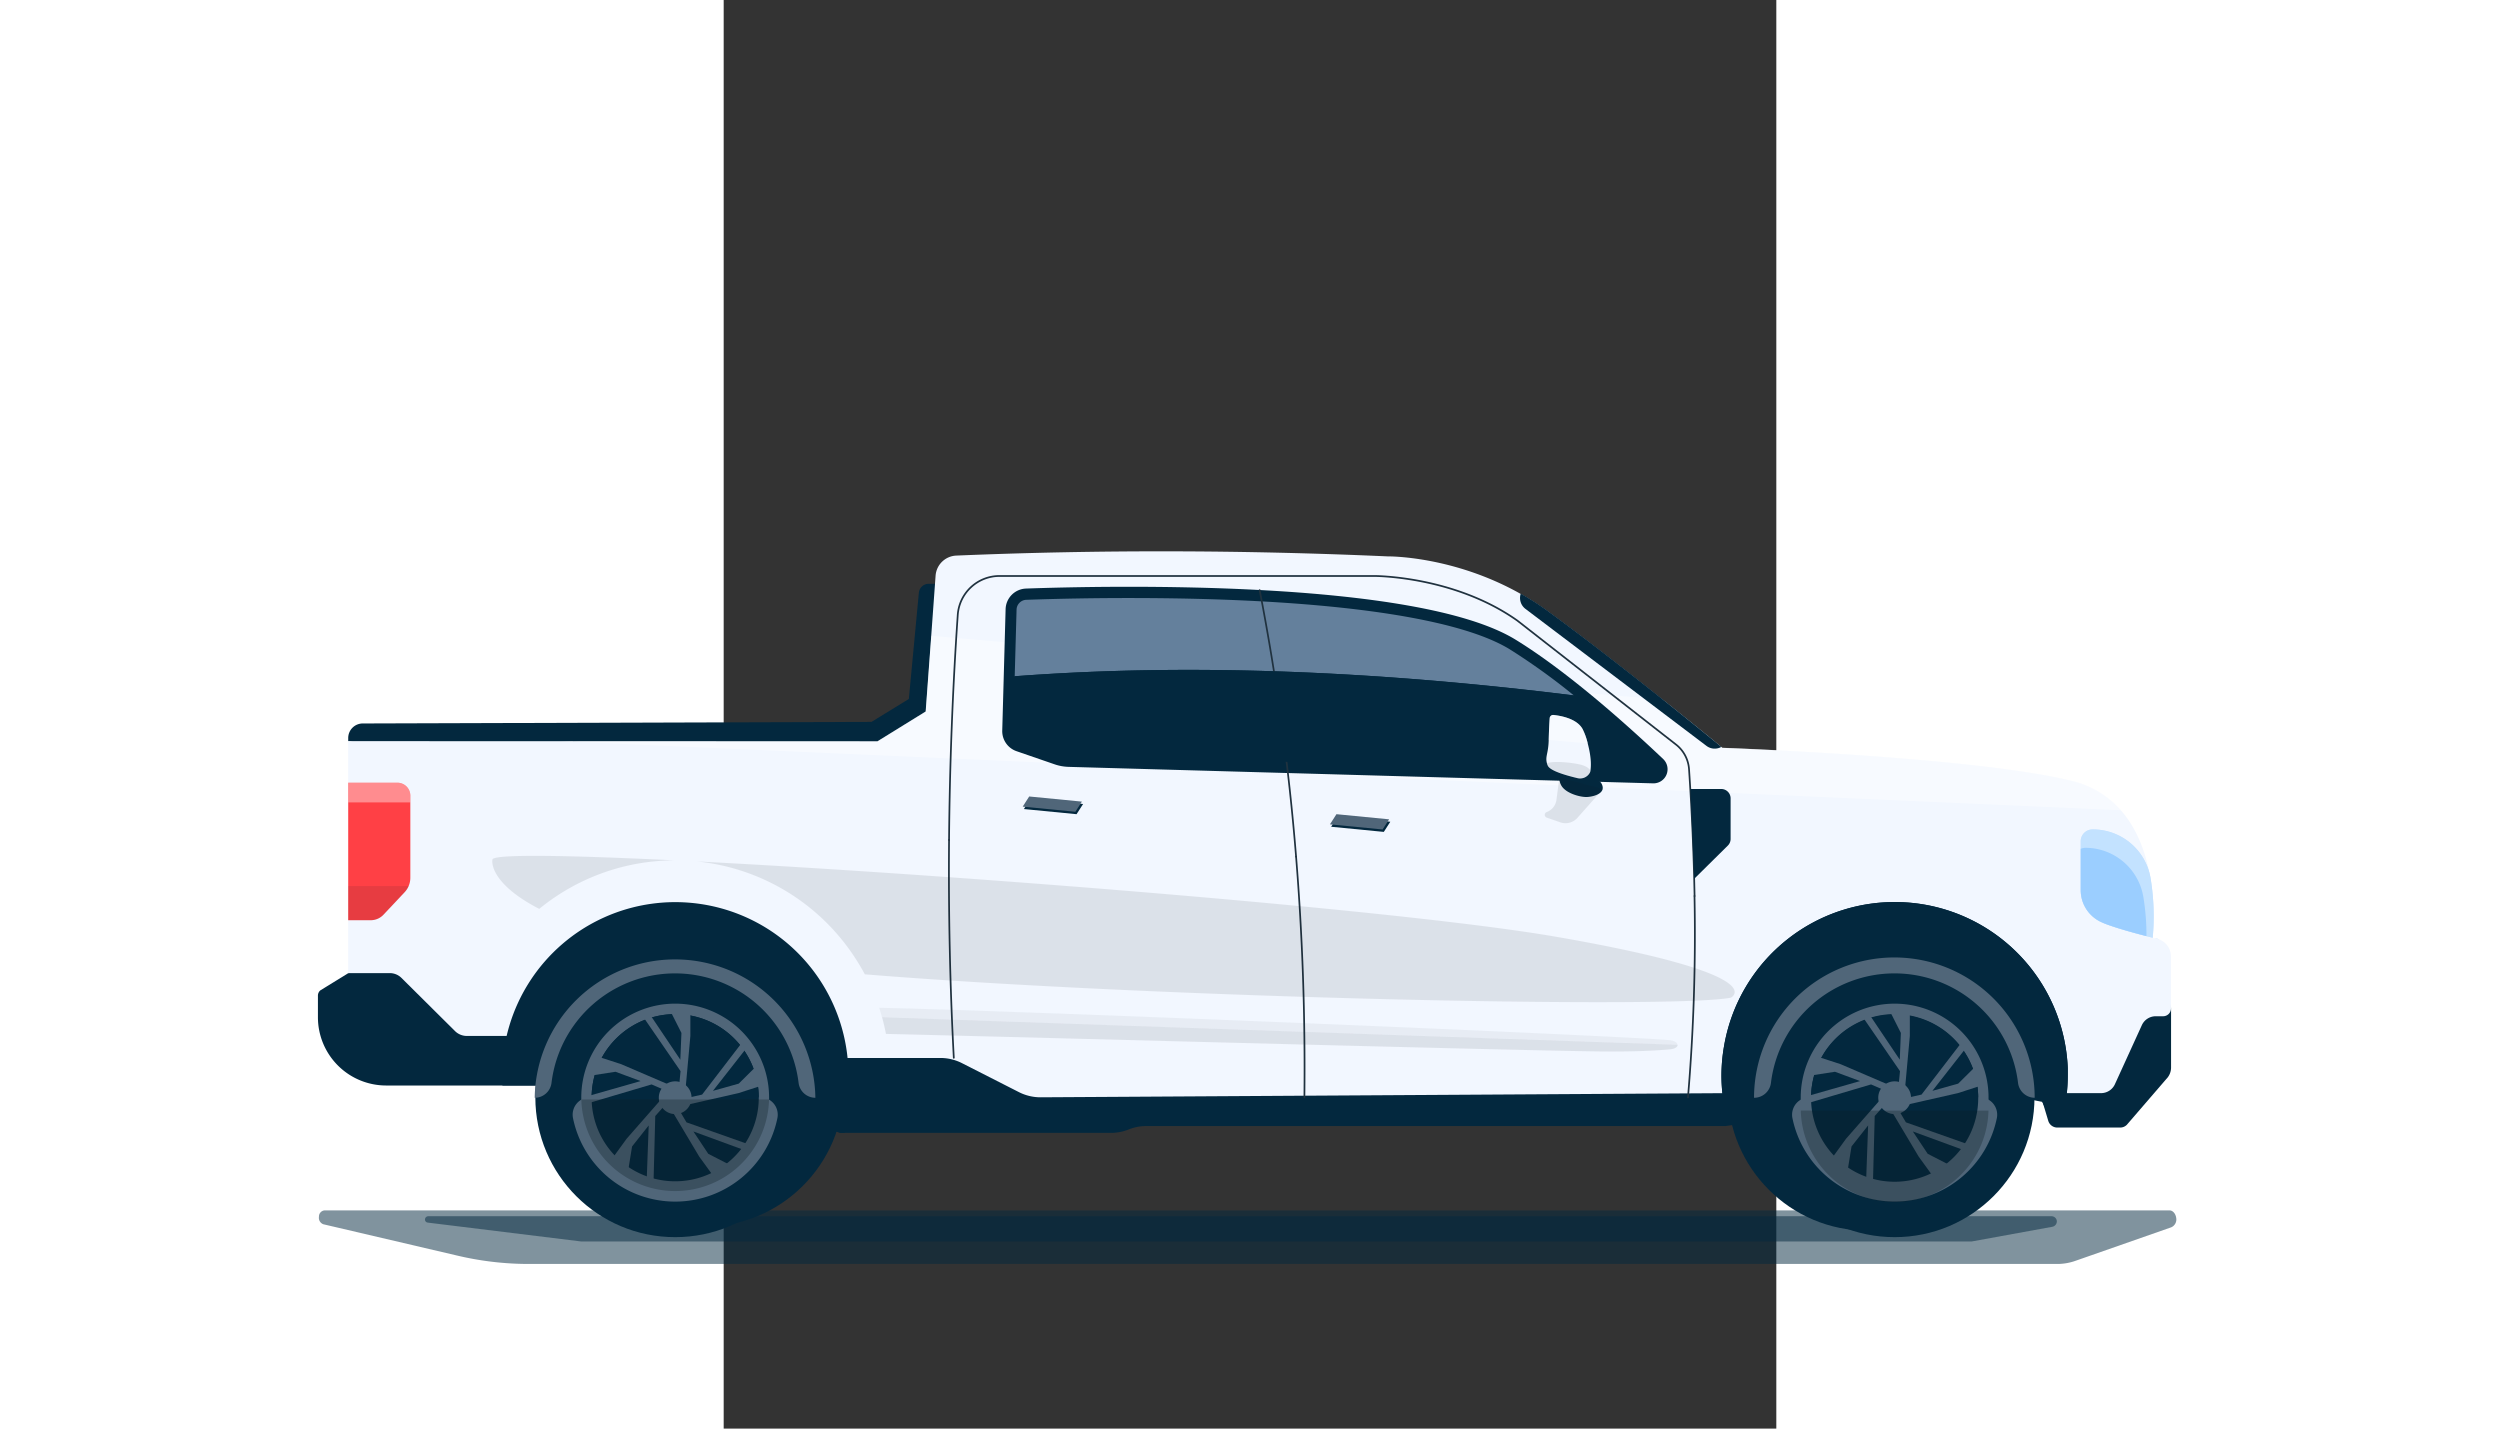 <?xml version="1.0" encoding="UTF-8" standalone="no"?>
<svg
   viewBox="0 150 700 950"
   width="700"
   height="400"
   fill="none"
   version="1.1"
   id="svg98"
   sodipodi:docname="all.svg"
   inkscape:version="1.2 (dc2aeda, 2022-05-15)"
   inkscape:export-filename="naked.svg"
   inkscape:export-xdpi="262.5"
   inkscape:export-ydpi="262.5"
   xmlns:inkscape="http://www.inkscape.org/namespaces/inkscape"
   xmlns:sodipodi="http://sodipodi.sourceforge.net/DTD/sodipodi-0.dtd"
   xmlns="http://www.w3.org/2000/svg"
   xmlns:svg="http://www.w3.org/2000/svg">
  <rect x="0" y="150" width="700" height="950" fill="#333333" stroke="none"/>
  <defs
     id="defs102" />
  <sodipodi:namedview
     id="namedview100"
     pagecolor="#ffffff"
     bordercolor="#000000"
     borderopacity="0.25"
     inkscape:showpageshadow="2"
     inkscape:pageopacity="0.0"
     inkscape:pagecheckerboard="0"
     inkscape:deskcolor="#d1d1d1"
     showgrid="false"
     showguides="true"
     inkscape:zoom="1.7580918"
     inkscape:cx="342.13231"
     inkscape:cy="201.63907"
     inkscape:window-width="2560"
     inkscape:window-height="1387"
     inkscape:window-x="0"
     inkscape:window-y="25"
     inkscape:window-maximized="0"
     inkscape:current-layer="svg98">
    <sodipodi:guide
       position="349.92,1140.363"
       orientation="1,0"
       id="guide459"
       inkscape:locked="false" />
    <sodipodi:guide
       position="28.25,1366.838"
       orientation="0,-1"
       id="guide461"
       inkscape:locked="false" />
    <sodipodi:guide
       position="-256.822,547.753"
       orientation="0,-1"
       id="guide1035"
       inkscape:locked="false" />
    <sodipodi:guide
       position="-183.628,114.115"
       orientation="0,-1"
       id="guide1761"
       inkscape:locked="false" />
  </sodipodi:namedview>
  <g
     id="g6888"
     inkscape:label="pickup"
     transform="matrix(1.546,0,0,1.546,-270.326,515.127)"
     style="display:inline">
    <path
       fill="#03283e"
       d="m 756.537,306.078 a 23.575,23.575 0 0 1 -8,1.432 H 91.033 A 133.789,133.789 0 0 1 60.346,303.928 L 2.675,290.436 a 2.927,2.927 0 0 1 -1.91,-3.224 2.652,2.652 0 0 1 2.387,-2.746 h 793.624 c 1.433,0 2.627,1.432 2.866,3.223 a 3.667,3.667 0 0 1 -2.149,4.06 z"
       opacity="0.5"
       id="path6705" />
    <path
       fill="#03283e"
       d="M 711.642,297.839 H 113.6 l -66.03,-8.12 a 1.324,1.324 0 0 1 -1.194,-1.432 1.432,1.432 0 0 1 1.433,-1.314 H 746.03 a 2.315,2.315 0 0 1 2.269,2.03 2.387,2.387 0 0 1 -1.911,2.507 z"
       opacity="0.5"
       id="path6707" />
    <path
       fill="#03283e"
       d="m 13.35,82.615 183.546,35.761 91.761,-55.737 -23.021,-47.702 h -2.591 a 4.252,4.252 0 0 0 -4.239,3.869 l -4.31,45.672 -16.06,9.862 -218.842,0.68 a 6.257,6.257 0 0 0 -6.245,6.258 v 1.29 z M 0.322,192.048 v 9.337 a 29.361,29.361 0 0 0 29.373,29.361 h 67.69 v -7.462 h 42.316 l 85.374,27.844 h 116.37 a 20.561,20.561 0 0 0 7.606,-1.468 20.083,20.083 0 0 1 7.594,-1.469 h 249.039 l 0.812,-0.107 102.435,-14.054 h 32.108 l 3.582,11.94 a 4.06,4.06 0 0 0 3.869,2.866 h 27.032 a 4.012,4.012 0 0 0 2.89,-1.194 l 16.991,-19.702 a 6.984,6.984 0 0 0 2.03,-4.955 v -25.457 a 3.362,3.362 0 0 0 -0.979,-2.38 3.337,3.337 0 0 0 -1.09,-0.73 3.343,3.343 0 0 0 -1.286,-0.257 h -6.735 a 3.385,3.385 0 0 0 -3.116,2.09 l -11.463,27.725 a 3.41,3.41 0 0 1 -3.152,2.102 h -30.603 l -133.887,-9.553 -388.609,-27.868 -5.265,-0.382 -107.141,-7.678 -6.197,-0.477 -62.09,-4.454 -22.483,6.782 -12.012,7.403 a 2.985,2.985 0 0 0 -1.003,2.197 z"
       id="path6709" />
    <path
       fill="#f2f7ff"
       d="M 13.337,82.615 V 182.4 h 17.851 a 7.157,7.157 0 0 1 5.099,2.101 l 22.997,22.83 a 7.247,7.247 0 0 0 5.098,2.102 H 99.81 l 121.958,9.468 h 46.293 c 3.233,10e-4 6.42,0.766 9.301,2.233 l 24.502,12.466 a 20.507,20.507 0 0 0 9.433,2.221 l 295.82,-1.791 h 160.192 a 6.573,6.573 0 0 0 5.97,-3.833 l 11.594,-25.409 a 6.564,6.564 0 0 1 5.97,-3.833 h 3.188 a 3.364,3.364 0 0 0 3.367,-3.379 v -22.292 a 7.942,7.942 0 0 0 -2.304,-5.6 7.85,7.85 0 0 0 -2.89,-1.815 6.528,6.528 0 0 0 -1.743,-0.442 8.874,8.874 0 0 0 -0.991,-0.06 0.538,0.538 0 0 0 0,-0.179 c 0.25,-2.328 2.71,-27.343 -7.881,-46.567 a 45.47,45.47 0 0 0 -5.731,-8.239 40.512,40.512 0 0 0 -21.17,-12.657 C 712.897,89.361 604.395,85.505 604.395,85.505 l -0.442,-0.359 C 601.828,83.367 591.929,75.26 578.807,64.848 564.276,53.266 545.768,38.782 529.398,26.83 A 117.833,117.833 0 0 0 517.649,19.272 C 488.347,2.758 460.514,3.152 460.514,3.152 397.804,0.366 335.937,0.251 274.914,2.806 a 9.316,9.316 0 0 0 -8.907,8.62 l -1.887,26.019 -2.388,32.465 -20.728,12.812 z"
       id="path6711" />
    <path
       fill="#ffffff"
       d="m 104.191,82.615 671.725,29.719 A 40.514,40.514 0 0 0 754.746,99.678 C 712.955,89.314 604.454,85.457 604.454,85.457 l -0.442,-0.358 C 601.887,83.319 591.988,75.212 578.866,64.8 L 264.179,37.337 261.791,69.803 241.063,82.615 Z"
       opacity="0.4"
       id="path6713" />
    <path
       fill="#03283e"
       d="m 296.119,25.91 -1.444,52.156 a 9.119,9.119 0 0 0 6.125,8.871 l 16.382,5.648 a 20.131,20.131 0 0 0 5.97,1.099 l 251.487,7.092 a 6.066,6.066 0 0 0 4.334,-10.46 C 564.466,76.561 538.376,53.026 515.487,38.973 472.884,12.86 339.964,15.749 304.884,16.991 a 9.124,9.124 0 0 0 -8.765,8.92 z"
       id="path6715" />
    <path
       fill="#64809c"
       d="m 300.036,54.71 0.8,-28.656 a 4.345,4.345 0 0 1 4.179,-4.227 1268.87,1268.87 0 0 1 44.239,-0.764 c 82.388,0 140.513,7.833 163.701,22.042 a 277.925,277.925 0 0 1 27.606,19.856 C 456.8,52.537 376.251,48.955 300.036,54.711 Z"
       id="path6717" />
    <path
       fill="#20323f"
       fill-rule="evenodd"
       d="m 592.434,148.879 a 0.375,0.375 0 0 1 0.383,0.367 c 0.575,28.91 -0.362,57.83 -2.808,86.642 a 0.375,0.375 0 0 1 -0.747,-0.063 828.899,828.899 0 0 0 2.805,-86.564 0.374,0.374 0 0 1 0.367,-0.382 z"
       clip-rule="evenodd"
       id="path6719" />
    <path
       fill="#20323f"
       fill-rule="evenodd"
       d="m 454.783,11.957 -0.001,-0.375 0.001,0.375 H 293.445 a 17.608,17.608 0 0 0 -17.537,16.426 1622.669,1622.669 0 0 0 -3.736,96.755 0.375,0.375 0 1 1 -0.75,-0.007 1623.294,1623.294 0 0 1 3.738,-96.798 18.357,18.357 0 0 1 18.284,-17.126 h 161.439 l 0.296,0.004 c 0.26,0.004 0.644,0.012 1.141,0.03 0.995,0.035 2.444,0.107 4.268,0.254 3.648,0.294 8.795,0.887 14.794,2.085 11.996,2.395 27.422,7.213 41.098,16.908 l 0.007,0.005 68.21,53.283 a 15.103,15.103 0 0 1 5.767,10.849 1143.949,1143.949 0 0 1 2.389,54.598 0.375,0.375 0 0 1 -0.75,0.014 c -0.35,-17.96 -1.146,-36.146 -2.388,-54.56 a 14.347,14.347 0 0 0 -5.48,-10.31 L 516.046,31.1 a 0.042,0.042 0 0 1 -0.007,-0.005 c -13.558,-9.61 -28.87,-14.396 -40.803,-16.78 a 128.55,128.55 0 0 0 -14.708,-2.072 95.236,95.236 0 0 0 -4.235,-0.253 57.674,57.674 0 0 0 -1.414,-0.033 h -0.09 z"
       clip-rule="evenodd"
       id="path6721" />
    <path
       fill="#20323f"
       fill-rule="evenodd"
       d="m 405.326,17.304 c 0.203,-0.04 0.4,0.093 0.439,0.296 a 1040.681,1040.681 0 0 1 15.672,114.669 0.375,0.375 0 0 1 -0.748,0.06 1039.67,1039.67 0 0 0 -15.66,-114.586 0.374,0.374 0 0 1 0.297,-0.44 z"
       clip-rule="evenodd"
       id="path6723" />
    <path
       fill="#ff4045"
       d="m 13.35,100.501 v 59.141 h 9.707 a 7.487,7.487 0 0 0 5.468,-2.388 l 9.063,-9.636 a 9.11,9.11 0 0 0 2.484,-6.269 V 106.09 a 5.579,5.579 0 0 0 -5.588,-5.589 z"
       id="path6725" />
    <path
       fill="#ffffff"
       d="m 13.35,108.979 v -8.478 h 21.134 a 5.574,5.574 0 0 1 3.954,1.634 5.578,5.578 0 0 1 1.634,3.955 v 2.889 z"
       opacity="0.4"
       id="path6727" />
    <path
       fill="#0c1b24"
       d="m 39.403,144.955 a 8.997,8.997 0 0 1 -1.755,2.687 l -9.063,9.636 a 7.53,7.53 0 0 1 -5.469,2.388 H 13.35 v -14.711 z"
       opacity="0.1"
       id="path6729" />
    <path
       fill="#9bceff"
       d="m 792.239,167.869 a 6.526,6.526 0 0 0 -1.744,-0.442 z m -33.672,-42.185 v 21.062 a 15.126,15.126 0 0 0 8.358,13.481 c 3.809,1.922 13.588,4.704 22.615,6.961 0.794,-8.639 0.469,-17.343 -0.967,-25.899 a 25.168,25.168 0 0 0 -24.883,-20.692 5.112,5.112 0 0 0 -5.123,5.087 z"
       id="path6731" />
    <path
       fill="#ffffff"
       d="m 758.567,125.684 v 21.062 a 15.126,15.126 0 0 0 8.358,13.481 c 3.785,1.91 13.433,4.657 22.412,6.913 l 0.227,-0.155 c 0.772,-8.568 0.439,-17.2 -0.991,-25.684 a 25.186,25.186 0 0 0 -24.895,-20.704 5.112,5.112 0 0 0 -5.111,5.087 z"
       opacity="0.4"
       id="path6733" />
    <path
       fill="#9bceff"
       d="m 758.567,128.955 v 17.791 a 15.126,15.126 0 0 0 8.358,13.481 c 3.439,1.731 11.702,4.155 19.929,6.28 a 100.96,100.96 0 0 0 -1.338,-16.859 25.302,25.302 0 0 0 -24.919,-21.147 5.08,5.08 0 0 0 -2.03,0.454 z"
       id="path6735" />
    <path
       fill="#03283e"
       d="m 590.675,103.2 h 13.253 a 4.03,4.03 0 0 1 2.862,1.178 4.039,4.039 0 0 1 1.186,2.858 v 17.445 a 4.014,4.014 0 0 1 -1.194,2.865 l -14.495,14.329 M 299.379,78.197 a 4.326,4.326 0 0 0 2.914,4.215 l 16.382,5.66 c 1.471,0.502 3.008,0.783 4.561,0.836 L 574.782,96 a 1.196,1.196 0 0 0 1.194,-0.812 1.194,1.194 0 0 0 -0.322,-1.409 C 567.403,85.946 554.496,74.137 540.561,62.949 456.788,52.537 376.239,48.955 300.048,54.711 Z m 244.645,20.024 a 4.322,4.322 0 0 0 2.603,0.55 c 1.672,-0.108 5.397,-0.216 6.257,3.211 0.859,3.427 -4.43,4.633 -6.926,4.669 -2.495,0.036 -7.785,-1.266 -10.209,-4.096 a 6.113,6.113 0 0 1 -1.003,-6.113"
       id="path6737" />
    <path
       fill="#0c1b24"
       d="m 553.063,103.248 -10.973,12.358 a 6.84,6.84 0 0 1 -7.368,1.934 l -5.862,-2.029 a 1.278,1.278 0 0 1 0,-2.389 6.461,6.461 0 0 0 4.203,-5.241 l 1.265,-9.624"
       opacity="0.1"
       id="path6739" />
    <path
       fill="#f2f7ff"
       d="m 528.955,92.096 a 4.8,4.8 0 0 0 0.442,1.194 c 1.266,2.388 9.158,4.394 12.621,5.23 a 4.775,4.775 0 0 0 5.349,-2.21 2.59,2.59 0 0 0 0.334,-1.002 c 0.132,-1.314 0.669,-4.693 -1.194,-11.738 a 27.89,27.89 0 0 0 -2.197,-6.137 c -2.471,-4.537 -9.397,-5.743 -12.597,-6.078 a 1.491,1.491 0 0 0 -1.564,1.48 c -0.143,1.876 -0.322,5.374 -0.418,9.219 -0.131,5.982 -1.552,7.009 -0.776,10.042 z"
       id="path6741" />
    <path
       fill="#ffffff"
       d="m 529.743,82.101 16.788,1.481 a 27.94,27.94 0 0 0 -2.197,-6.137 c -2.471,-4.538 -9.397,-5.744 -12.597,-6.078 a 1.492,1.492 0 0 0 -1.588,1.469 c -0.131,1.922 -0.31,5.42 -0.406,9.265 z"
       opacity="0.4"
       id="path6743" />
    <path
       fill="#0c1b24"
       d="m 528.955,92.096 c 0.095,0.412 0.235,0.812 0.418,1.194 1.278,2.388 9.182,4.394 12.633,5.23 a 4.774,4.774 0 0 0 5.337,-2.21 c 0.189,-0.304 0.308,-0.646 0.347,-1.002 0,0 -0.669,-1.505 -3.583,-2.389 -2.913,-0.883 -11.438,-1.994 -15.152,-0.823 z"
       opacity="0.1"
       id="path6745" />
    <path
       fill="#03283e"
       d="m 97.385,230.746 v -7.463 h 42.316 l 85.374,27.845 h 1.791 a 74.596,74.596 0 0 0 -10.4,-55.713 76.485,76.485 0 0 0 -5.266,-7.164 74.362,74.362 0 0 0 -107.14,-7.678 73.233,73.233 0 0 0 -6.15,6.281 74.243,74.243 0 0 0 -18.244,43.892 z"
       id="path6747" />
    <path
       fill="#03283e"
       d="m 79.51,226.293 v 1.659 h 17.91 v -7.522 h 42.281 l 85.374,27.845 h 0.143 A 74.485,74.485 0 1 0 79.546,226.293 Z"
       id="path6749" />
    <path
       fill="#03283e"
       d="m 153.994,295.976 c 33.223,0 60.155,-26.932 60.155,-60.155 0,-33.223 -26.932,-60.155 -60.155,-60.155 -33.223,0 -60.155,26.932 -60.155,60.155 0,33.223 26.932,60.155 60.155,60.155 z"
       id="path6751" />
    <path
       fill="#03283e"
       d="m 166.4,291.51 c 33.223,0 60.155,-26.932 60.155,-60.155 0,-33.223 -26.932,-60.155 -60.155,-60.155 -33.223,0 -60.155,26.932 -60.155,60.155 0,33.223 26.932,60.155 60.155,60.155 z"
       id="path6753" />
    <path
       fill="#506679"
       d="m 117.409,235.833 a 7.454,7.454 0 0 0 -5.775,2.67 7.463,7.463 0 0 0 -1.616,6.154 44.857,44.857 0 0 0 43.982,36.029 44.86,44.86 0 0 0 43.982,-36.029 7.465,7.465 0 0 0 -4.213,-8.139 7.457,7.457 0 0 0 -3.19,-0.685 z"
       id="path6755" />
    <path
       fill="#506679"
       d="m 93.636,236.024 a 7.284,7.284 0 0 0 7.164,-6.46 53.529,53.529 0 0 1 106.269,0 7.297,7.297 0 0 0 7.224,6.46 60.373,60.373 0 0 0 -60.365,-59.521 60.37,60.37 0 0 0 -60.364,59.521 z"
       id="path6757" />
    <path
       fill="#506679"
       d="m 113.6,235.928 a 40.393,40.393 0 0 0 68.944,28.576 40.397,40.397 0 0 0 8.78,-44.009 40.396,40.396 0 0 0 -74.646,-0.033 40.398,40.398 0 0 0 -3.078,15.466 z m 4.442,0.072 a 35.94,35.94 0 0 1 6.051,-19.973 35.945,35.945 0 0 1 36.894,-15.304 35.949,35.949 0 0 1 26.234,48.996 A 35.947,35.947 0 0 1 154.03,271.94 35.95,35.95 0 0 1 118.042,236 Z"
       id="path6759" />
    <path
       fill="#03283e"
       d="m 118.042,236 a 35.95,35.95 0 0 0 42.953,35.264 35.95,35.95 0 0 0 28.256,-28.228 35.958,35.958 0 0 0 -15.257,-36.912 35.958,35.958 0 0 0 -45.409,4.441 A 35.938,35.938 0 0 0 118.042,236 Z"
       id="path6761" />
    <g
       fill="#506679"
       id="g6775">
      <path
         d="m 139.964,200.824 16.335,23.749 -1.171,12.131 h 2.914 l 2.483,-27.259 v -10.902 l -9.015,-0.657 5.171,10.245 -0.478,11.511 -13.839,-20.585 z"
         id="path6763" />
      <path
         d="m 183.116,211.785 -17.54,22.866 -11.892,2.639 0.895,2.77 26.687,-6.054 10.376,-3.367 -2.161,-8.788 -8.144,8.083 -11.104,3.105 15.307,-19.522 z"
         id="path6765" />
      <path
         d="m 186.018,256.203 -27.164,-9.612 -6.185,-10.508 -2.353,1.72 14.006,23.51 6.412,8.824 7.678,-4.776 -10.197,-5.242 -6.388,-9.6 23.295,8.526 z"
         id="path6767" />
      <path
         d="m 144.669,272.693 0.752,-28.812 8.083,-9.123 -2.364,-1.707 -18.03,20.585 -6.411,8.824 6.913,5.839 1.839,-11.332 7.152,-9.039 -0.907,24.788 z"
         id="path6769" />
      <path
         d="m 116.215,238.472 27.63,-8.191 11.176,4.859 0.895,-2.77 -25.146,-10.794 -10.376,-3.367 -3.415,8.382 11.343,-1.755 10.806,4 -23.856,6.806 z"
         id="path6771" />
      <path
         d="m 153.994,243.045 a 7.045,7.045 0 1 0 0,-14.09 7.045,7.045 0 0 0 0,14.09 z"
         id="path6773" />
    </g>
    <path
       fill="#03283e"
       d="m 604.036,226.293 a 73.37,73.37 0 0 0 2.46,18.937 l 102.435,-14.018 h 32.108 l 3.582,11.94 a 4.059,4.059 0 0 0 3.869,2.866 h 1.838 a 74.372,74.372 0 0 0 2.663,-19.749 v -3.009 a 74.486,74.486 0 0 0 -69.619,-71.288 74.483,74.483 0 0 0 -78.214,61.736 73.133,73.133 0 0 0 -1.122,12.585 z m -84.287,-200.55 77.839,58.914 a 5.877,5.877 0 0 0 6.424,0.441 C 599.498,81.361 560.609,49.457 529.457,26.722 a 117.847,117.847 0 0 0 -11.75,-7.558 5.876,5.876 0 0 0 2.042,6.58 z"
       id="path6777" />
    <path
       fill="#0c1b24"
       d="m 242.985,201.385 a 105.883,105.883 0 0 1 1.672,7.164 c 72.453,1.72 280.776,7.415 309.624,7.57 12.585,0.072 21.492,-0.358 27.713,-0.943 2.197,-0.203 3.236,-1.075 3.176,-1.946 z"
       opacity="0.1"
       id="path6779" />
    <path
       fill="#0c1b24"
       d="m 241.743,197.302 c 0.442,1.349 0.848,2.71 1.194,4.083 l 342.185,11.809 c -0.083,-0.884 -1.289,-1.779 -3.582,-1.97 -24.549,-2.078 -274.447,-12.466 -339.797,-13.922 z"
       opacity="0.05"
       id="path6781" />
    <path
       fill="#20323f"
       fill-rule="evenodd"
       d="m 271.8,124.759 a 0.376,0.376 0 0 1 0.372,0.379 c -0.275,30.607 0.406,63.208 2.041,93.672 a 0.375,0.375 0 0 1 -0.749,0.04 c -1.636,-30.48 -2.317,-63.097 -2.042,-93.719 a 0.375,0.375 0 0 1 0.378,-0.372 z m 149.232,7.166 a 0.374,0.374 0 0 1 0.404,0.343 c 2.772,34.241 3.966,68.764 3.584,103.569 a 0.376,0.376 0 0 1 -0.75,-0.008 c 0.382,-34.783 -0.812,-69.283 -3.581,-103.5 a 0.374,0.374 0 0 1 0.343,-0.404 z"
       clip-rule="evenodd"
       id="path6783" />
    <path
       fill="#0c1b24"
       d="M 532.633,166.722 C 467.463,155.439 276.812,140.203 163.331,134.364 a 92.17,92.17 0 0 1 68.191,41.708 92.173,92.173 0 0 1 4.048,6.853 c 126.567,10.269 348.955,14.926 372.537,10.03 -0.035,0 19.403,-9.803 -75.474,-26.233 z M 95.522,154.77 a 92.288,92.288 0 0 1 58.257,-20.872 c -46.567,-2.256 -77.886,-2.734 -78.376,-0.382 -0.525,2.699 1.218,11.511 20.12,21.254 z"
       opacity="0.1"
       id="path6785" />
    <path
       fill="#03283e"
       d="m 604.036,226.293 a 73.37,73.37 0 0 0 2.46,18.937 l 102.435,-14.018 33.051,6.567 2.663,5.397 a 4.057,4.057 0 0 0 3.868,2.866 h 1.839 a 74.372,74.372 0 0 0 2.663,-19.749 v -3.009 a 74.482,74.482 0 0 0 -120.569,-55.425 74.483,74.483 0 0 0 -27.264,45.872 73.192,73.192 0 0 0 -1.146,12.562 z"
       id="path6787" />
    <path
       fill="#03283e"
       d="m 678.531,295.976 c 33.223,0 60.156,-26.932 60.156,-60.155 0,-33.223 -26.933,-60.155 -60.156,-60.155 -33.222,0 -60.155,26.932 -60.155,60.155 0,33.223 26.933,60.155 60.155,60.155 z"
       id="path6789" />
    <path
       fill="#03283e"
       d="m 666.949,293.206 c 33.223,0 60.155,-26.932 60.155,-60.155 0,-33.223 -26.932,-60.155 -60.155,-60.155 -33.223,0 -60.155,26.932 -60.155,60.155 0,33.223 26.932,60.155 60.155,60.155 z"
       id="path6791" />
    <path
       fill="#506679"
       d="m 641.946,235.833 a 7.477,7.477 0 0 0 -7.278,5.565 7.487,7.487 0 0 0 -0.125,3.259 44.875,44.875 0 0 0 72.412,25.86 44.871,44.871 0 0 0 15.564,-25.86 7.471,7.471 0 0 0 -4.215,-8.135 7.478,7.478 0 0 0 -3.188,-0.689 z"
       id="path6793" />
    <path
       fill="#506679"
       d="m 618.173,236.024 a 7.295,7.295 0 0 0 7.164,-6.46 53.536,53.536 0 0 1 17.65,-33.594 53.534,53.534 0 0 1 70.969,0 53.531,53.531 0 0 1 17.65,33.594 7.285,7.285 0 0 0 7.164,6.46 60.361,60.361 0 0 0 -17.678,-42.68 60.361,60.361 0 0 0 -85.36,0 60.361,60.361 0 0 0 -17.678,42.68 z"
       id="path6795" />
    <path
       fill="#506679"
       d="m 638.137,235.928 a 40.397,40.397 0 0 0 48.27,39.619 40.388,40.388 0 0 0 31.741,-31.731 40.395,40.395 0 0 0 -76.935,-23.348 40.404,40.404 0 0 0 -3.076,15.46 z m 4.442,0.072 a 35.952,35.952 0 1 1 71.904,-0.022 35.952,35.952 0 0 1 -71.904,0.022 z"
       id="path6797" />
    <path
       fill="#03283e"
       d="m 642.579,236 a 35.953,35.953 0 1 0 71.905,0 35.953,35.953 0 0 0 -71.905,0 z"
       id="path6799" />
    <path
       fill="#506679"
       d="m 664.502,200.824 16.334,23.749 -1.17,12.131 h 2.913 l 2.484,-27.259 v -10.902 l -9.015,-0.657 5.158,10.245 -0.466,11.511 -13.838,-20.585 z"
       id="path6801" />
    <path
       fill="#506679"
       d="m 707.654,211.785 -17.552,22.866 -11.893,2.639 0.907,2.77 26.687,-6.054 10.376,-3.367 -2.161,-8.788 -8.155,8.083 -11.093,3.105 15.296,-19.522 z"
       id="path6803" />
    <path
       fill="#506679"
       d="m 710.555,256.203 -27.176,-9.612 -6.173,-10.508 -2.352,1.72 14.006,23.51 6.4,8.824 7.689,-4.776 -10.197,-5.242 -6.388,-9.6 23.296,8.526 z"
       id="path6805" />
    <path
       fill="#506679"
       d="m 669.206,272.693 0.752,-28.812 8.084,-9.123 -2.364,-1.707 -18.042,20.585 -6.4,8.824 6.913,5.839 1.839,-11.332 7.14,-9.039 -0.895,24.788 z"
       id="path6807" />
    <path
       fill="#506679"
       d="m 640.74,238.472 27.642,-8.191 11.176,4.859 0.896,-2.77 -25.159,-10.794 -10.364,-3.367 -3.415,8.382 11.344,-1.755 10.806,4 -23.857,6.806 z"
       id="path6809" />
    <path
       fill="#506679"
       d="m 678.531,243.045 a 7.045,7.045 0 1 0 0,-14.09 7.045,7.045 0 0 0 0,14.09 z"
       id="path6811" />
    <path
       fill="#03283e"
       d="m 436.155,119.451 22.651,2.209 2.794,-4.37 -22.651,-2.209 z"
       id="path6813" />
    <path
       fill="#506679"
       d="m 435.63,118.412 22.663,2.209 2.794,-4.37 -22.651,-2.209 z"
       id="path6815" />
    <path
       fill="#03283e"
       d="m 303.988,111.833 22.651,2.209 2.806,-4.37 -22.663,-2.209 z"
       id="path6817" />
    <path
       fill="#506679"
       d="m 303.475,110.794 22.65,2.209 2.806,-4.37 -22.662,-2.209 z"
       id="path6819" />
    <path
       fill="#0c1b24"
       d="m 118.066,236.752 h -4.442 a 40.382,40.382 0 0 0 80.74,0 z m 524.537,4.776 h -4.442 a 40.382,40.382 0 0 0 80.74,0 z"
       opacity="0.3"
       id="path6821" />
  </g>
</svg>

